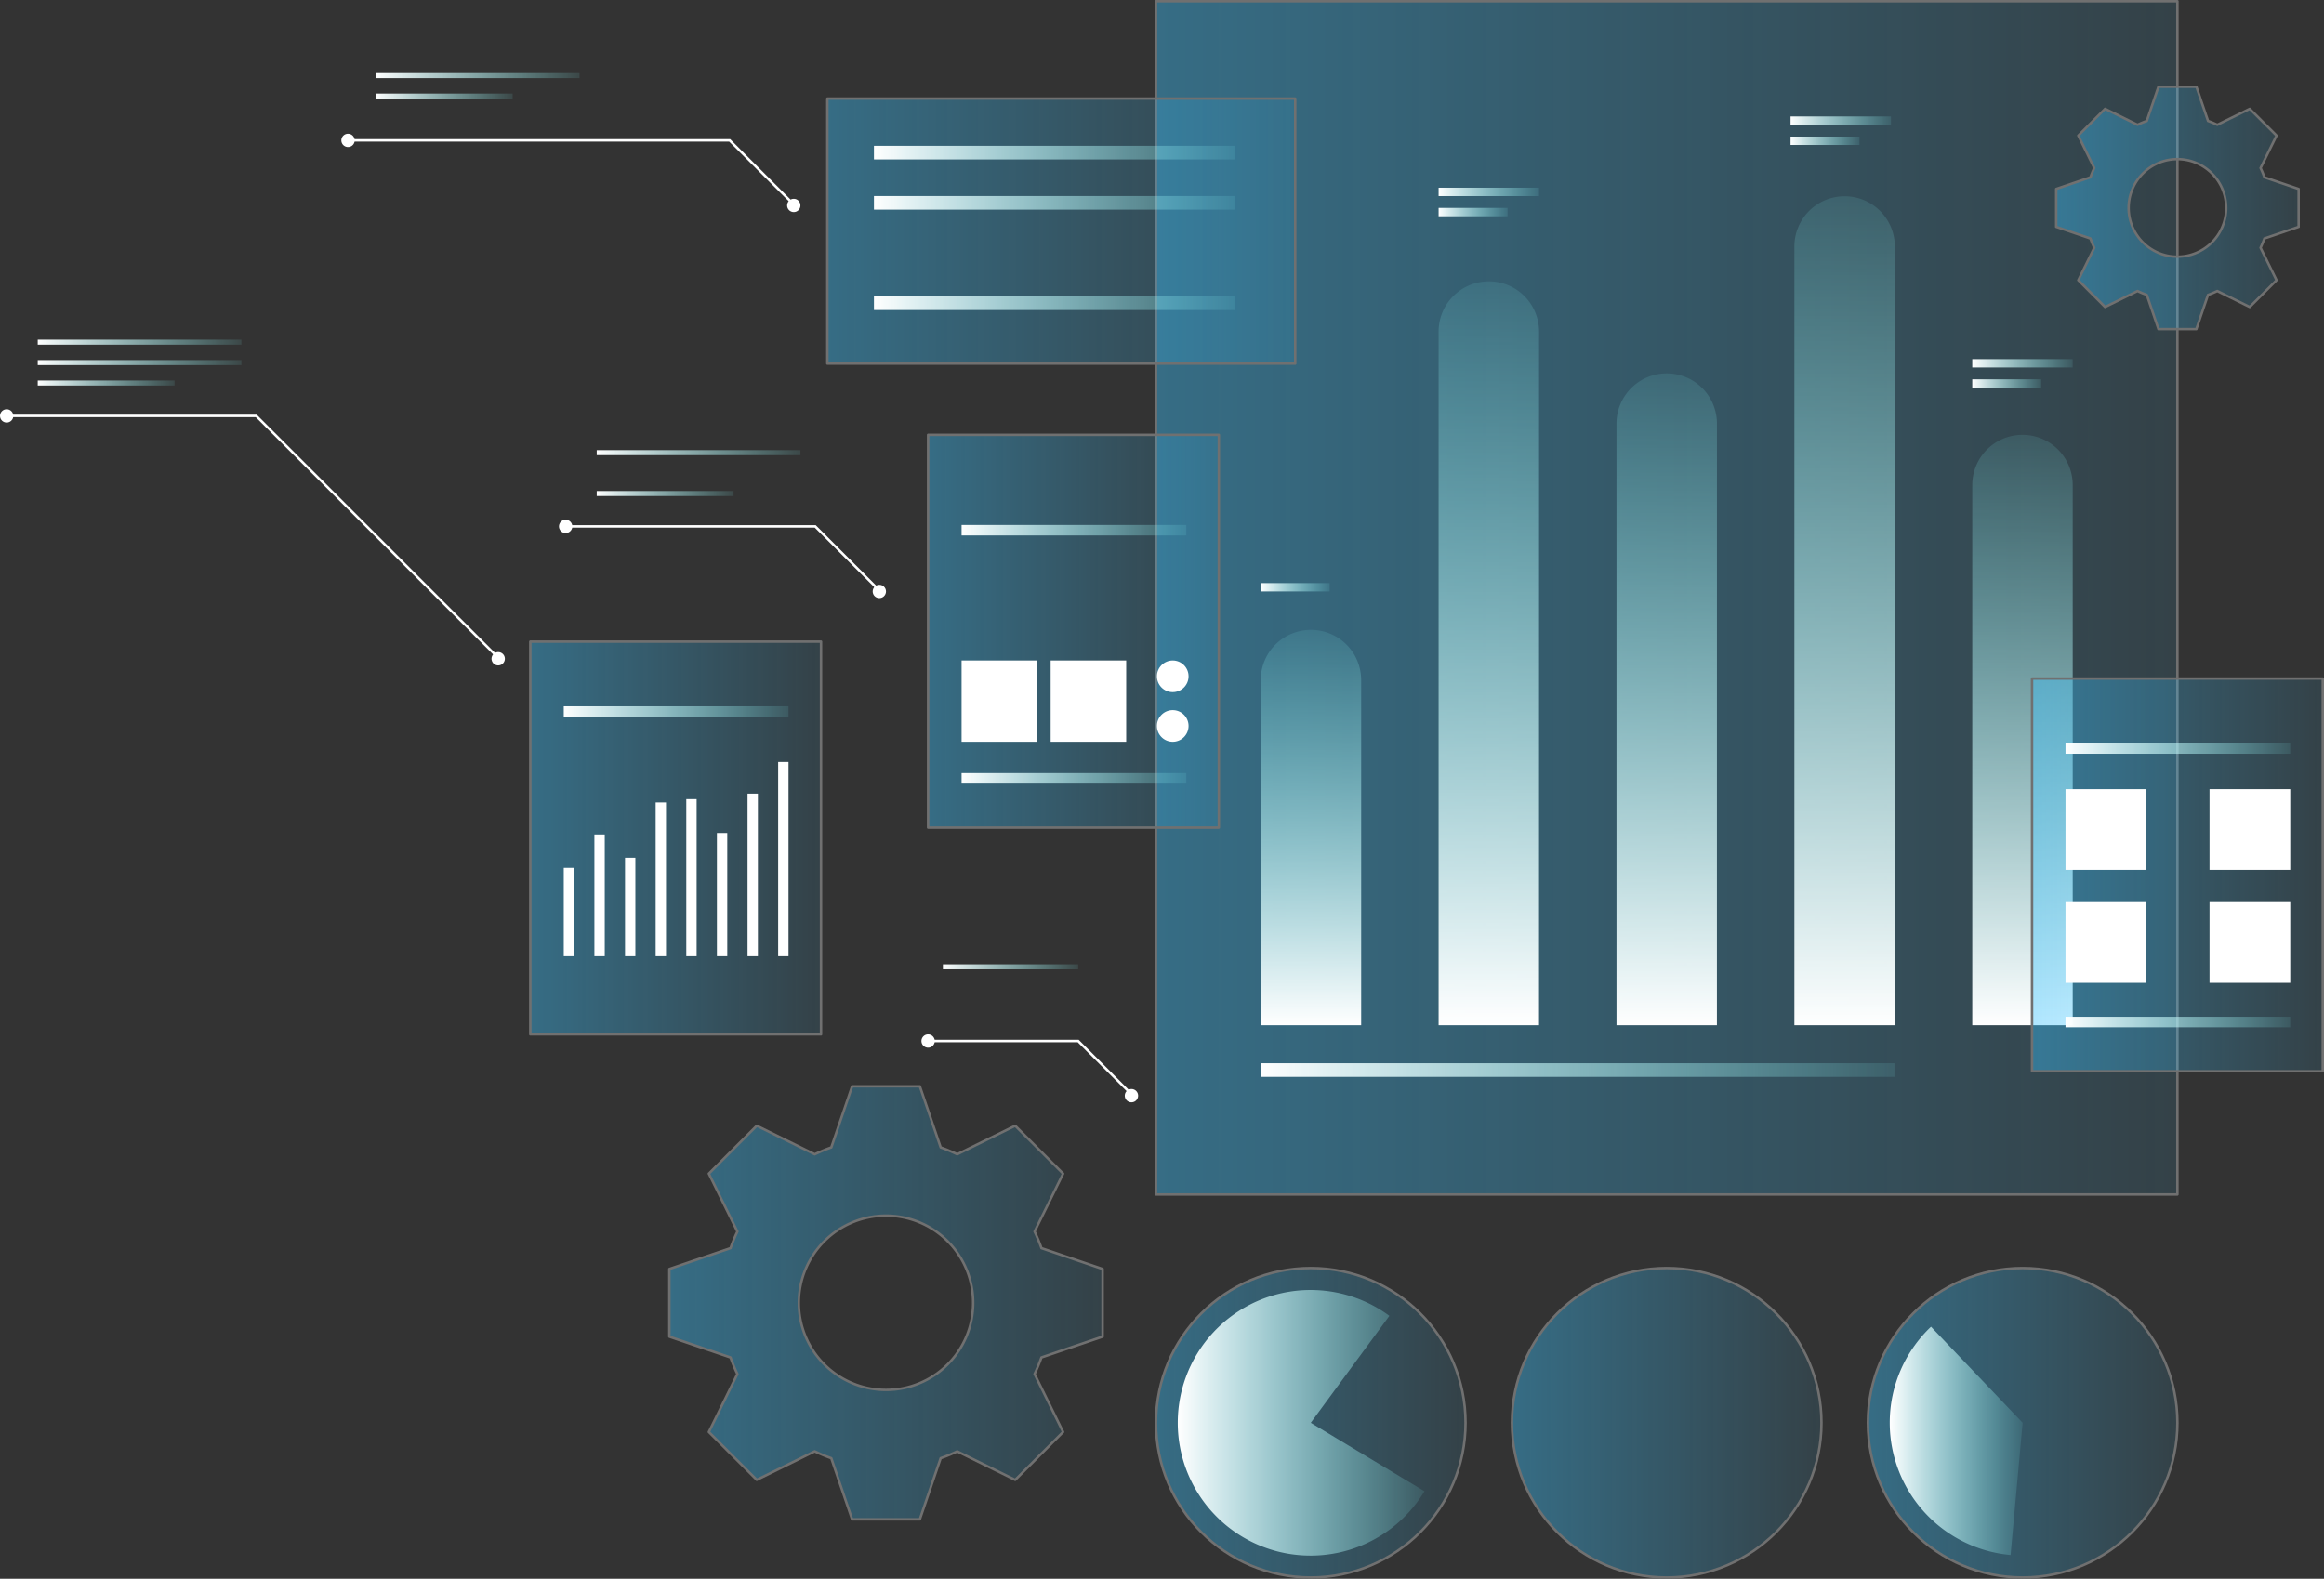 <svg xmlns="http://www.w3.org/2000/svg" xmlns:xlink="http://www.w3.org/1999/xlink" width="610.815" height="415.039" viewBox="0 0 610.815 415.039">
  <rect x="0" y="0" width="610.815" height="415.039" fill="#333333" stroke="none"/>
  <defs>
    <linearGradient id="linear-gradient" y1="0.5" x2="1" y2="0.5" gradientUnits="objectBoundingBox">
      <stop offset="0" stop-color="#3bc3ff" stop-opacity="0.4"/>
      <stop offset="1" stop-color="#3bc3ff" stop-opacity="0.102"/>
    </linearGradient>
    <linearGradient id="linear-gradient-3" x1="0.5" y1="1" x2="0.5" gradientUnits="objectBoundingBox">
      <stop offset="0" stop-color="#fff"/>
      <stop offset="1" stop-color="#8bffff" stop-opacity="0.102"/>
    </linearGradient>
    <linearGradient id="linear-gradient-8" x1="0" y1="0.5" x2="1" y2="0.5" xlink:href="#linear-gradient-3"/>
    <linearGradient id="linear-gradient-10" x1="0" y1="0.5" x2="1" y2="0.5" xlink:href="#linear-gradient-3"/>
    <linearGradient id="linear-gradient-11" x1="0" y1="0.5" x2="1" y2="0.5" xlink:href="#linear-gradient-3"/>
    <linearGradient id="linear-gradient-12" x1="0" y1="0.5" x2="1" y2="0.5" xlink:href="#linear-gradient-3"/>
    <linearGradient id="linear-gradient-15" x1="0" y1="0.5" x2="1" y2="0.5" xlink:href="#linear-gradient-3"/>
    <linearGradient id="linear-gradient-16" x1="0" y1="0.5" x2="1" y2="0.5" xlink:href="#linear-gradient-3"/>
    <linearGradient id="linear-gradient-18" x1="0" y1="0.5" x2="1" y2="0.5" xlink:href="#linear-gradient-3"/>
    <linearGradient id="linear-gradient-21" x1="0" y1="0.5" x2="1" y2="0.5" xlink:href="#linear-gradient-3"/>
    <linearGradient id="linear-gradient-37" x1="0" y1="0.501" x2="1" y2="0.501" xlink:href="#linear-gradient-3"/>
    <linearGradient id="linear-gradient-39" x1="0" y1="0.499" x2="1" y2="0.499" xlink:href="#linear-gradient-3"/>
    <linearGradient id="linear-gradient-40" x1="0" y1="0.5" x2="1" y2="0.5" xlink:href="#linear-gradient-3"/>
    <linearGradient id="linear-gradient-41" x1="0" y1="0.5" x2="1" y2="0.5" xlink:href="#linear-gradient-3"/>
    <linearGradient id="linear-gradient-42" x1="0" y1="0.5" x2="1" y2="0.5" xlink:href="#linear-gradient-3"/>
    <linearGradient id="linear-gradient-48" x1="0" y1="0.5" x2="1" y2="0.5" xlink:href="#linear-gradient-3"/>
  </defs>
  <g id="sas-visual-analytics-img" transform="translate(-410.408 -25.817)">
    <rect id="Rectangle_6626" data-name="Rectangle 6626" width="268.454" height="313.698" transform="translate(714.24 26.139)" stroke="#707070" stroke-linecap="round" stroke-linejoin="round" stroke-miterlimit="10" stroke-width="0.645" fill="url(#linear-gradient)"/>
    <path id="Path_33316" data-name="Path 33316" d="M638.294,276.845v-17.8l-16.069-5.471a42.9,42.9,0,0,0-1.808-4.351l7.5-15.238L615.325,221.4l-15.236,7.5a43.307,43.307,0,0,0-4.351-1.807l-5.473-16.071h-17.8l-5.473,16.071a43.052,43.052,0,0,0-4.349,1.807L547.4,221.4l-12.589,12.587,7.5,15.238a43.438,43.438,0,0,0-1.807,4.351l-16.071,5.471v17.8l16.071,5.471a43.246,43.246,0,0,0,1.807,4.351l-7.5,15.238L547.4,314.493l15.238-7.5a43.07,43.07,0,0,0,4.349,1.807l5.473,16.071h17.8l5.473-16.071A42.887,42.887,0,0,0,600.088,307l15.236,7.5L627.913,301.9l-7.5-15.238a43.092,43.092,0,0,0,1.808-4.351Zm-56.929,14.007a22.908,22.908,0,1,1,22.908-22.908A22.907,22.907,0,0,1,581.365,290.851Z" transform="translate(61.906 100.371)" stroke="#707070" stroke-linecap="round" stroke-linejoin="round" stroke-miterlimit="10" stroke-width="0.645" fill="url(#linear-gradient)"/>
    <g id="Group_23008" data-name="Group 23008" transform="translate(741.764 77.416)">
      <path id="Path_33317" data-name="Path 33317" d="M651.562,237.192H625.169V146.45a13.2,13.2,0,0,1,13.2-13.2h0a13.2,13.2,0,0,1,13.2,13.2v90.741Z" transform="translate(-625.169 -19.262)" fill="url(#linear-gradient-3)"/>
      <path id="Path_33318" data-name="Path 33318" d="M681.864,269.431H655.471V87.068a13.2,13.2,0,0,1,13.2-13.2h0a13.2,13.2,0,0,1,13.2,13.2Z" transform="translate(-608.718 -51.501)" fill="url(#linear-gradient-3)"/>
      <path id="Path_33319" data-name="Path 33319" d="M712.166,260.918H685.773V102.749a13.2,13.2,0,0,1,13.2-13.2h0a13.2,13.2,0,0,1,13.2,13.2Z" transform="translate(-592.267 -42.988)" fill="url(#linear-gradient-3)"/>
      <path id="Path_33320" data-name="Path 33320" d="M742.468,277.3H716.075V72.569a13.2,13.2,0,0,1,13.2-13.2h0a13.2,13.2,0,0,1,13.2,13.2Z" transform="translate(-575.815 -59.373)" fill="url(#linear-gradient-3)"/>
      <path id="Path_33321" data-name="Path 33321" d="M772.77,255.235H746.377V113.216a13.2,13.2,0,0,1,13.2-13.2h0a13.2,13.2,0,0,1,13.2,13.2V255.235Z" transform="translate(-559.364 -37.305)" fill="url(#linear-gradient-3)"/>
    </g>
    <rect id="Rectangle_6627" data-name="Rectangle 6627" width="166.653" height="3.583" transform="translate(741.764 305.337)" fill="url(#linear-gradient-8)"/>
    <g id="Group_23009" data-name="Group 23009" transform="translate(741.764 173.794)">
      <rect id="Rectangle_6628" data-name="Rectangle 6628" width="26.393" height="2.2" fill="url(#linear-gradient-8)"/>
      <rect id="Rectangle_6629" data-name="Rectangle 6629" width="18.128" height="2.2" transform="translate(0 5.311)" fill="url(#linear-gradient-10)"/>
    </g>
    <g id="Group_23010" data-name="Group 23010" transform="translate(788.518 75.166)">
      <rect id="Rectangle_6630" data-name="Rectangle 6630" width="26.393" height="2.2" fill="url(#linear-gradient-11)"/>
      <rect id="Rectangle_6631" data-name="Rectangle 6631" width="18.128" height="2.2" transform="translate(0 5.311)" fill="url(#linear-gradient-12)"/>
    </g>
    <g id="Group_23011" data-name="Group 23011" transform="translate(835.271 107.435)">
      <rect id="Rectangle_6632" data-name="Rectangle 6632" width="26.393" height="2.2" fill="url(#linear-gradient-11)"/>
      <rect id="Rectangle_6633" data-name="Rectangle 6633" width="18.128" height="2.2" transform="translate(0 5.311)" fill="url(#linear-gradient-12)"/>
    </g>
    <g id="Group_23012" data-name="Group 23012" transform="translate(881.018 56.425)">
      <rect id="Rectangle_6634" data-name="Rectangle 6634" width="26.393" height="2.2" fill="url(#linear-gradient-15)"/>
      <rect id="Rectangle_6635" data-name="Rectangle 6635" width="18.128" height="2.2" transform="translate(0 5.309)" fill="url(#linear-gradient-16)"/>
    </g>
    <g id="Group_23013" data-name="Group 23013" transform="translate(928.777 120.225)">
      <rect id="Rectangle_6636" data-name="Rectangle 6636" width="26.393" height="2.2" fill="url(#linear-gradient-8)"/>
      <rect id="Rectangle_6637" data-name="Rectangle 6637" width="18.128" height="2.2" transform="translate(0 5.311)" fill="url(#linear-gradient-18)"/>
    </g>
    <g id="Group_23015" data-name="Group 23015" transform="translate(627.858 51.736)">
      <rect id="Rectangle_6638" data-name="Rectangle 6638" width="122.971" height="69.672" stroke="#707070" stroke-linecap="round" stroke-linejoin="round" stroke-miterlimit="10" stroke-width="0.645" fill="url(#linear-gradient)"/>
      <g id="Group_23014" data-name="Group 23014" transform="translate(12.252 12.42)">
        <rect id="Rectangle_6639" data-name="Rectangle 6639" width="94.856" height="3.583" fill="url(#linear-gradient-11)"/>
        <rect id="Rectangle_6640" data-name="Rectangle 6640" width="94.856" height="3.583" transform="translate(0 13.196)" fill="url(#linear-gradient-21)"/>
        <rect id="Rectangle_6641" data-name="Rectangle 6641" width="94.856" height="3.583" transform="translate(0 26.393)" fill="url(#linear-gradient-21)"/>
        <rect id="Rectangle_6642" data-name="Rectangle 6642" width="94.856" height="3.583" transform="translate(0 39.589)" fill="url(#linear-gradient-21)"/>
      </g>
    </g>
    <rect id="Rectangle_6643" data-name="Rectangle 6643" width="140.26" height="3.583" transform="translate(741.764 315.612)" fill="url(#linear-gradient-8)"/>
    <g id="Group_23016" data-name="Group 23016" transform="translate(714.24 359.179)">
      <circle id="Ellipse_556" data-name="Ellipse 556" cx="40.677" cy="40.677" r="40.677" stroke="#707070" stroke-linecap="round" stroke-linejoin="round" stroke-miterlimit="10" stroke-width="0.645" fill="url(#linear-gradient)"/>
      <path id="Path_33322" data-name="Path 33322" d="M645.984,280.645l20.664-28.112a34.919,34.919,0,1,0,9.225,46.111Z" transform="translate(-605.307 -239.968)" fill="url(#linear-gradient-8)"/>
    </g>
    <g id="Group_23017" data-name="Group 23017" transform="translate(807.79 359.179)">
      <circle id="Ellipse_557" data-name="Ellipse 557" cx="40.677" cy="40.677" r="40.677" stroke="#707070" stroke-linecap="round" stroke-linejoin="round" stroke-miterlimit="10" stroke-width="0.645" fill="url(#linear-gradient)"/>
      <path id="Path_33323" data-name="Path 33323" d="M706.616,280.645l20.664-28.112a34.905,34.905,0,1,0-23.833,62.878Z" transform="translate(-665.939 -239.968)" fill="url(#linear-gradient-8)"/>
    </g>
    <g id="Group_23018" data-name="Group 23018" transform="translate(901.343 359.18)">
      <circle id="Ellipse_558" data-name="Ellipse 558" cx="40.676" cy="40.676" r="40.676" stroke="#707070" stroke-linecap="round" stroke-linejoin="round" stroke-miterlimit="10" stroke-width="0.645" fill="url(#linear-gradient)"/>
      <path id="Path_33324" data-name="Path 33324" d="M732.321,277.241a34.917,34.917,0,0,0,31.758,34.766l3.169-34.766-24.083-25.254A34.8,34.8,0,0,0,732.321,277.241Z" transform="translate(-726.574 -236.566)" fill="url(#linear-gradient-8)"/>
    </g>
    <g id="Group_23019" data-name="Group 23019" transform="translate(654.342 140.131)">
      <rect id="Rectangle_6644" data-name="Rectangle 6644" width="76.414" height="103.247" stroke="#707070" stroke-linecap="round" stroke-linejoin="round" stroke-miterlimit="10" stroke-width="0.645" fill="url(#linear-gradient)"/>
      <rect id="Rectangle_6645" data-name="Rectangle 6645" width="59.07" height="2.765" transform="translate(8.798 13.325)" fill="url(#linear-gradient-8)"/>
      <rect id="Rectangle_6646" data-name="Rectangle 6646" width="59.07" height="2.765" transform="translate(8.798 23.693)" fill="url(#linear-gradient-8)"/>
      <rect id="Rectangle_6647" data-name="Rectangle 6647" width="59.07" height="2.765" transform="translate(8.798 34.061)" fill="url(#linear-gradient-8)"/>
      <rect id="Rectangle_6648" data-name="Rectangle 6648" width="59.07" height="2.765" transform="translate(8.798 88.921)" fill="url(#linear-gradient-8)"/>
      <rect id="Rectangle_6649" data-name="Rectangle 6649" width="33.336" height="2.765" transform="translate(8.798 44.431)" fill="url(#linear-gradient-8)"/>
      <rect id="Rectangle_6650" data-name="Rectangle 6650" width="19.857" height="21.366" transform="translate(8.798 59.323)" fill="#fff"/>
      <rect id="Rectangle_6651" data-name="Rectangle 6651" width="19.857" height="21.366" transform="translate(32.207 59.323)" fill="#fff"/>
      <circle id="Ellipse_559" data-name="Ellipse 559" cx="4.158" cy="4.158" r="4.158" transform="translate(60.139 59.325)" fill="#fff"/>
      <path id="Path_33325" data-name="Path 33325" d="M615.8,151.085a4.158,4.158,0,1,1-4.158-4.158A4.158,4.158,0,0,1,615.8,151.085Z" transform="translate(-547.347 -74.554)" fill="#fff"/>
    </g>
    <g id="Group_23020" data-name="Group 23020" transform="translate(557.327 162.456)">
      <path id="Path_33326" data-name="Path 33326" d="M589.462,132.721l-17.1-17.1h-65.6" transform="translate(-505.014 -113.874)" fill="none" stroke="#fff" stroke-miterlimit="10" stroke-width="0.645"/>
      <circle id="Ellipse_560" data-name="Ellipse 560" cx="1.75" cy="1.75" r="1.75" transform="translate(82.447 17.097)" fill="#fff"/>
      <path id="Path_33327" data-name="Path 33327" d="M509.129,116.24a1.75,1.75,0,1,1-1.75-1.75A1.75,1.75,0,0,1,509.129,116.24Z" transform="translate(-505.63 -114.49)" fill="#fff"/>
    </g>
    <g id="Group_23021" data-name="Group 23021" transform="translate(500.128 60.979)">
      <path id="Path_33328" data-name="Path 33328" d="M587.1,66.952,570,49.854H469.692" transform="translate(-467.942 -48.104)" fill="none" stroke="#fff" stroke-miterlimit="10" stroke-width="0.645"/>
      <circle id="Ellipse_561" data-name="Ellipse 561" cx="1.75" cy="1.75" r="1.75" transform="translate(117.159 17.099)" fill="#fff"/>
      <path id="Path_33329" data-name="Path 33329" d="M472.057,50.47a1.75,1.75,0,1,1-1.75-1.75A1.75,1.75,0,0,1,472.057,50.47Z" transform="translate(-468.558 -48.72)" fill="#fff"/>
    </g>
    <g id="Group_23022" data-name="Group 23022" transform="translate(567.246 144.154)">
      <rect id="Rectangle_6652" data-name="Rectangle 6652" width="53.54" height="1.319" fill="url(#linear-gradient-37)"/>
      <rect id="Rectangle_6653" data-name="Rectangle 6653" width="53.54" height="1.319" transform="translate(0 5.372)" fill="url(#linear-gradient-37)"/>
      <rect id="Rectangle_6654" data-name="Rectangle 6654" width="35.961" height="1.319" transform="translate(0 10.746)" fill="url(#linear-gradient-39)"/>
    </g>
    <g id="Group_23023" data-name="Group 23023" transform="translate(410.408 133.408)">
      <path id="Path_33330" data-name="Path 33330" d="M540.987,160.643,477.142,96.8h-65.6" transform="translate(-409.792 -95.047)" fill="none" stroke="#fff" stroke-miterlimit="10" stroke-width="0.645"/>
      <path id="Path_33331" data-name="Path 33331" d="M497.641,138.793a1.75,1.75,0,1,1-1.75-1.75A1.75,1.75,0,0,1,497.641,138.793Z" transform="translate(-364.948 -73.197)" fill="#fff"/>
      <circle id="Ellipse_562" data-name="Ellipse 562" cx="1.75" cy="1.75" r="1.75" fill="#fff"/>
    </g>
    <g id="Group_23024" data-name="Group 23024" transform="translate(420.326 115.106)">
      <rect id="Rectangle_6655" data-name="Rectangle 6655" width="53.54" height="1.319" fill="url(#linear-gradient-40)"/>
      <rect id="Rectangle_6656" data-name="Rectangle 6656" width="53.54" height="1.319" transform="translate(0 5.372)" fill="url(#linear-gradient-41)"/>
      <rect id="Rectangle_6657" data-name="Rectangle 6657" width="35.961" height="1.319" transform="translate(0 10.746)" fill="url(#linear-gradient-42)"/>
    </g>
    <g id="Group_23025" data-name="Group 23025" transform="translate(658.234 279.324)">
      <rect id="Rectangle_6658" data-name="Rectangle 6658" width="35.559" height="1.319" fill="url(#linear-gradient-37)"/>
      <rect id="Rectangle_6659" data-name="Rectangle 6659" width="35.559" height="1.319" transform="translate(0 5.372)" fill="url(#linear-gradient-37)"/>
      <rect id="Rectangle_6660" data-name="Rectangle 6660" width="17.981" height="1.319" transform="translate(0 10.746)" fill="url(#linear-gradient-39)"/>
    </g>
    <g id="Group_23026" data-name="Group 23026" transform="translate(509.182 39.672)">
      <rect id="Rectangle_6661" data-name="Rectangle 6661" width="53.54" height="1.319" fill="url(#linear-gradient-42)"/>
      <rect id="Rectangle_6662" data-name="Rectangle 6662" width="53.54" height="1.319" transform="translate(0 5.372)" fill="url(#linear-gradient-8)"/>
      <rect id="Rectangle_6663" data-name="Rectangle 6663" width="35.961" height="1.319" transform="translate(0 10.745)" fill="url(#linear-gradient-48)"/>
    </g>
    <g id="Group_23027" data-name="Group 23027" transform="translate(652.592 297.746)">
      <path id="Path_33332" data-name="Path 33332" d="M568.508,203.309H607.96l14.365,14.364" transform="translate(-566.758 -201.559)" fill="none" stroke="#fff" stroke-miterlimit="10" stroke-width="0.645"/>
      <path id="Path_33333" data-name="Path 33333" d="M605.513,213.235a1.75,1.75,0,1,1-1.75-1.75A1.75,1.75,0,0,1,605.513,213.235Z" transform="translate(-548.568 -197.121)" fill="#fff"/>
      <path id="Path_33334" data-name="Path 33334" d="M570.873,203.925a1.75,1.75,0,1,1-1.75-1.75A1.75,1.75,0,0,1,570.873,203.925Z" transform="translate(-567.374 -202.175)" fill="#fff"/>
    </g>
    <path id="Path_33335" data-name="Path 33335" d="M824.39,77.549V67.586L815.4,64.523a23.532,23.532,0,0,0-1.012-2.435l4.2-8.528-7.045-7.045-8.526,4.2a23.908,23.908,0,0,0-2.435-1.011l-3.063-8.994H787.55L784.488,49.7a23.917,23.917,0,0,0-2.435,1.011l-8.526-4.2-7.045,7.045,4.2,8.528a23.9,23.9,0,0,0-1.011,2.435l-8.994,3.063v9.963l8.994,3.063a24.242,24.242,0,0,0,1.011,2.435l-4.2,8.528,7.045,7.045,8.526-4.2a23.915,23.915,0,0,0,2.435,1.011l3.063,8.994h9.963l3.063-8.994a23.906,23.906,0,0,0,2.435-1.011l8.526,4.2,7.045-7.045-4.2-8.528a24.28,24.28,0,0,0,1.012-2.435Zm-31.858,7.838a12.82,12.82,0,1,1,12.82-12.82A12.819,12.819,0,0,1,792.532,85.387Z" transform="translate(190.161 7.909)" stroke="#707070" stroke-linecap="round" stroke-linejoin="round" stroke-miterlimit="10" stroke-width="0.645" fill="url(#linear-gradient)"/>
    <g id="Group_23028" data-name="Group 23028" transform="translate(549.785 194.499)">
      <rect id="Rectangle_6664" data-name="Rectangle 6664" width="76.414" height="103.247" stroke="#707070" stroke-linecap="round" stroke-linejoin="round" stroke-miterlimit="10" stroke-width="0.645" fill="url(#linear-gradient)"/>
      <rect id="Rectangle_6665" data-name="Rectangle 6665" width="59.07" height="2.765" transform="translate(8.798 88.922)" fill="url(#linear-gradient-8)"/>
      <rect id="Rectangle_6666" data-name="Rectangle 6666" width="59.07" height="2.765" transform="translate(8.798 17.001)" fill="url(#linear-gradient-8)"/>
      <rect id="Rectangle_6667" data-name="Rectangle 6667" width="59.07" height="2.765" transform="translate(8.798 10.083)" fill="url(#linear-gradient-8)"/>
      <rect id="Rectangle_6668" data-name="Rectangle 6668" width="2.719" height="23.245" transform="translate(8.798 59.457)" fill="#fff"/>
      <rect id="Rectangle_6669" data-name="Rectangle 6669" width="2.719" height="32.023" transform="translate(16.849 50.68)" fill="#fff"/>
      <rect id="Rectangle_6670" data-name="Rectangle 6670" width="2.719" height="25.898" transform="translate(24.898 56.805)" fill="#fff"/>
      <rect id="Rectangle_6671" data-name="Rectangle 6671" width="2.719" height="40.438" transform="translate(32.949 42.265)" fill="#fff"/>
      <rect id="Rectangle_6672" data-name="Rectangle 6672" width="2.719" height="41.307" transform="translate(41 41.398)" fill="#fff"/>
      <rect id="Rectangle_6673" data-name="Rectangle 6673" width="2.719" height="32.409" transform="translate(49.049 50.294)" fill="#fff"/>
      <rect id="Rectangle_6674" data-name="Rectangle 6674" width="2.719" height="42.754" transform="translate(57.1 39.951)" fill="#fff"/>
      <rect id="Rectangle_6675" data-name="Rectangle 6675" width="2.719" height="51.073" transform="translate(65.149 31.631)" fill="#fff"/>
    </g>
    <g id="Group_23029" data-name="Group 23029" transform="translate(944.487 204.203)">
      <rect id="Rectangle_6676" data-name="Rectangle 6676" width="76.414" height="103.247" stroke="#707070" stroke-linecap="round" stroke-linejoin="round" stroke-miterlimit="10" stroke-width="0.645" fill="url(#linear-gradient)"/>
      <rect id="Rectangle_6677" data-name="Rectangle 6677" width="59.07" height="2.765" transform="translate(8.798 88.921)" fill="url(#linear-gradient-37)"/>
      <rect id="Rectangle_6678" data-name="Rectangle 6678" width="59.07" height="2.765" transform="translate(8.798 17.001)" fill="url(#linear-gradient-8)"/>
      <rect id="Rectangle_6679" data-name="Rectangle 6679" width="59.07" height="2.765" transform="translate(8.798 10.083)" fill="url(#linear-gradient-8)"/>
      <rect id="Rectangle_6680" data-name="Rectangle 6680" width="21.22" height="21.22" transform="translate(8.798 29.068)" fill="#fff"/>
      <rect id="Rectangle_6681" data-name="Rectangle 6681" width="21.22" height="21.22" transform="translate(46.648 29.068)" fill="#fff"/>
      <rect id="Rectangle_6682" data-name="Rectangle 6682" width="21.22" height="21.22" transform="translate(8.798 58.776)" fill="#fff"/>
      <rect id="Rectangle_6683" data-name="Rectangle 6683" width="21.22" height="21.22" transform="translate(46.648 58.776)" fill="#fff"/>
    </g>
  </g>
</svg>
